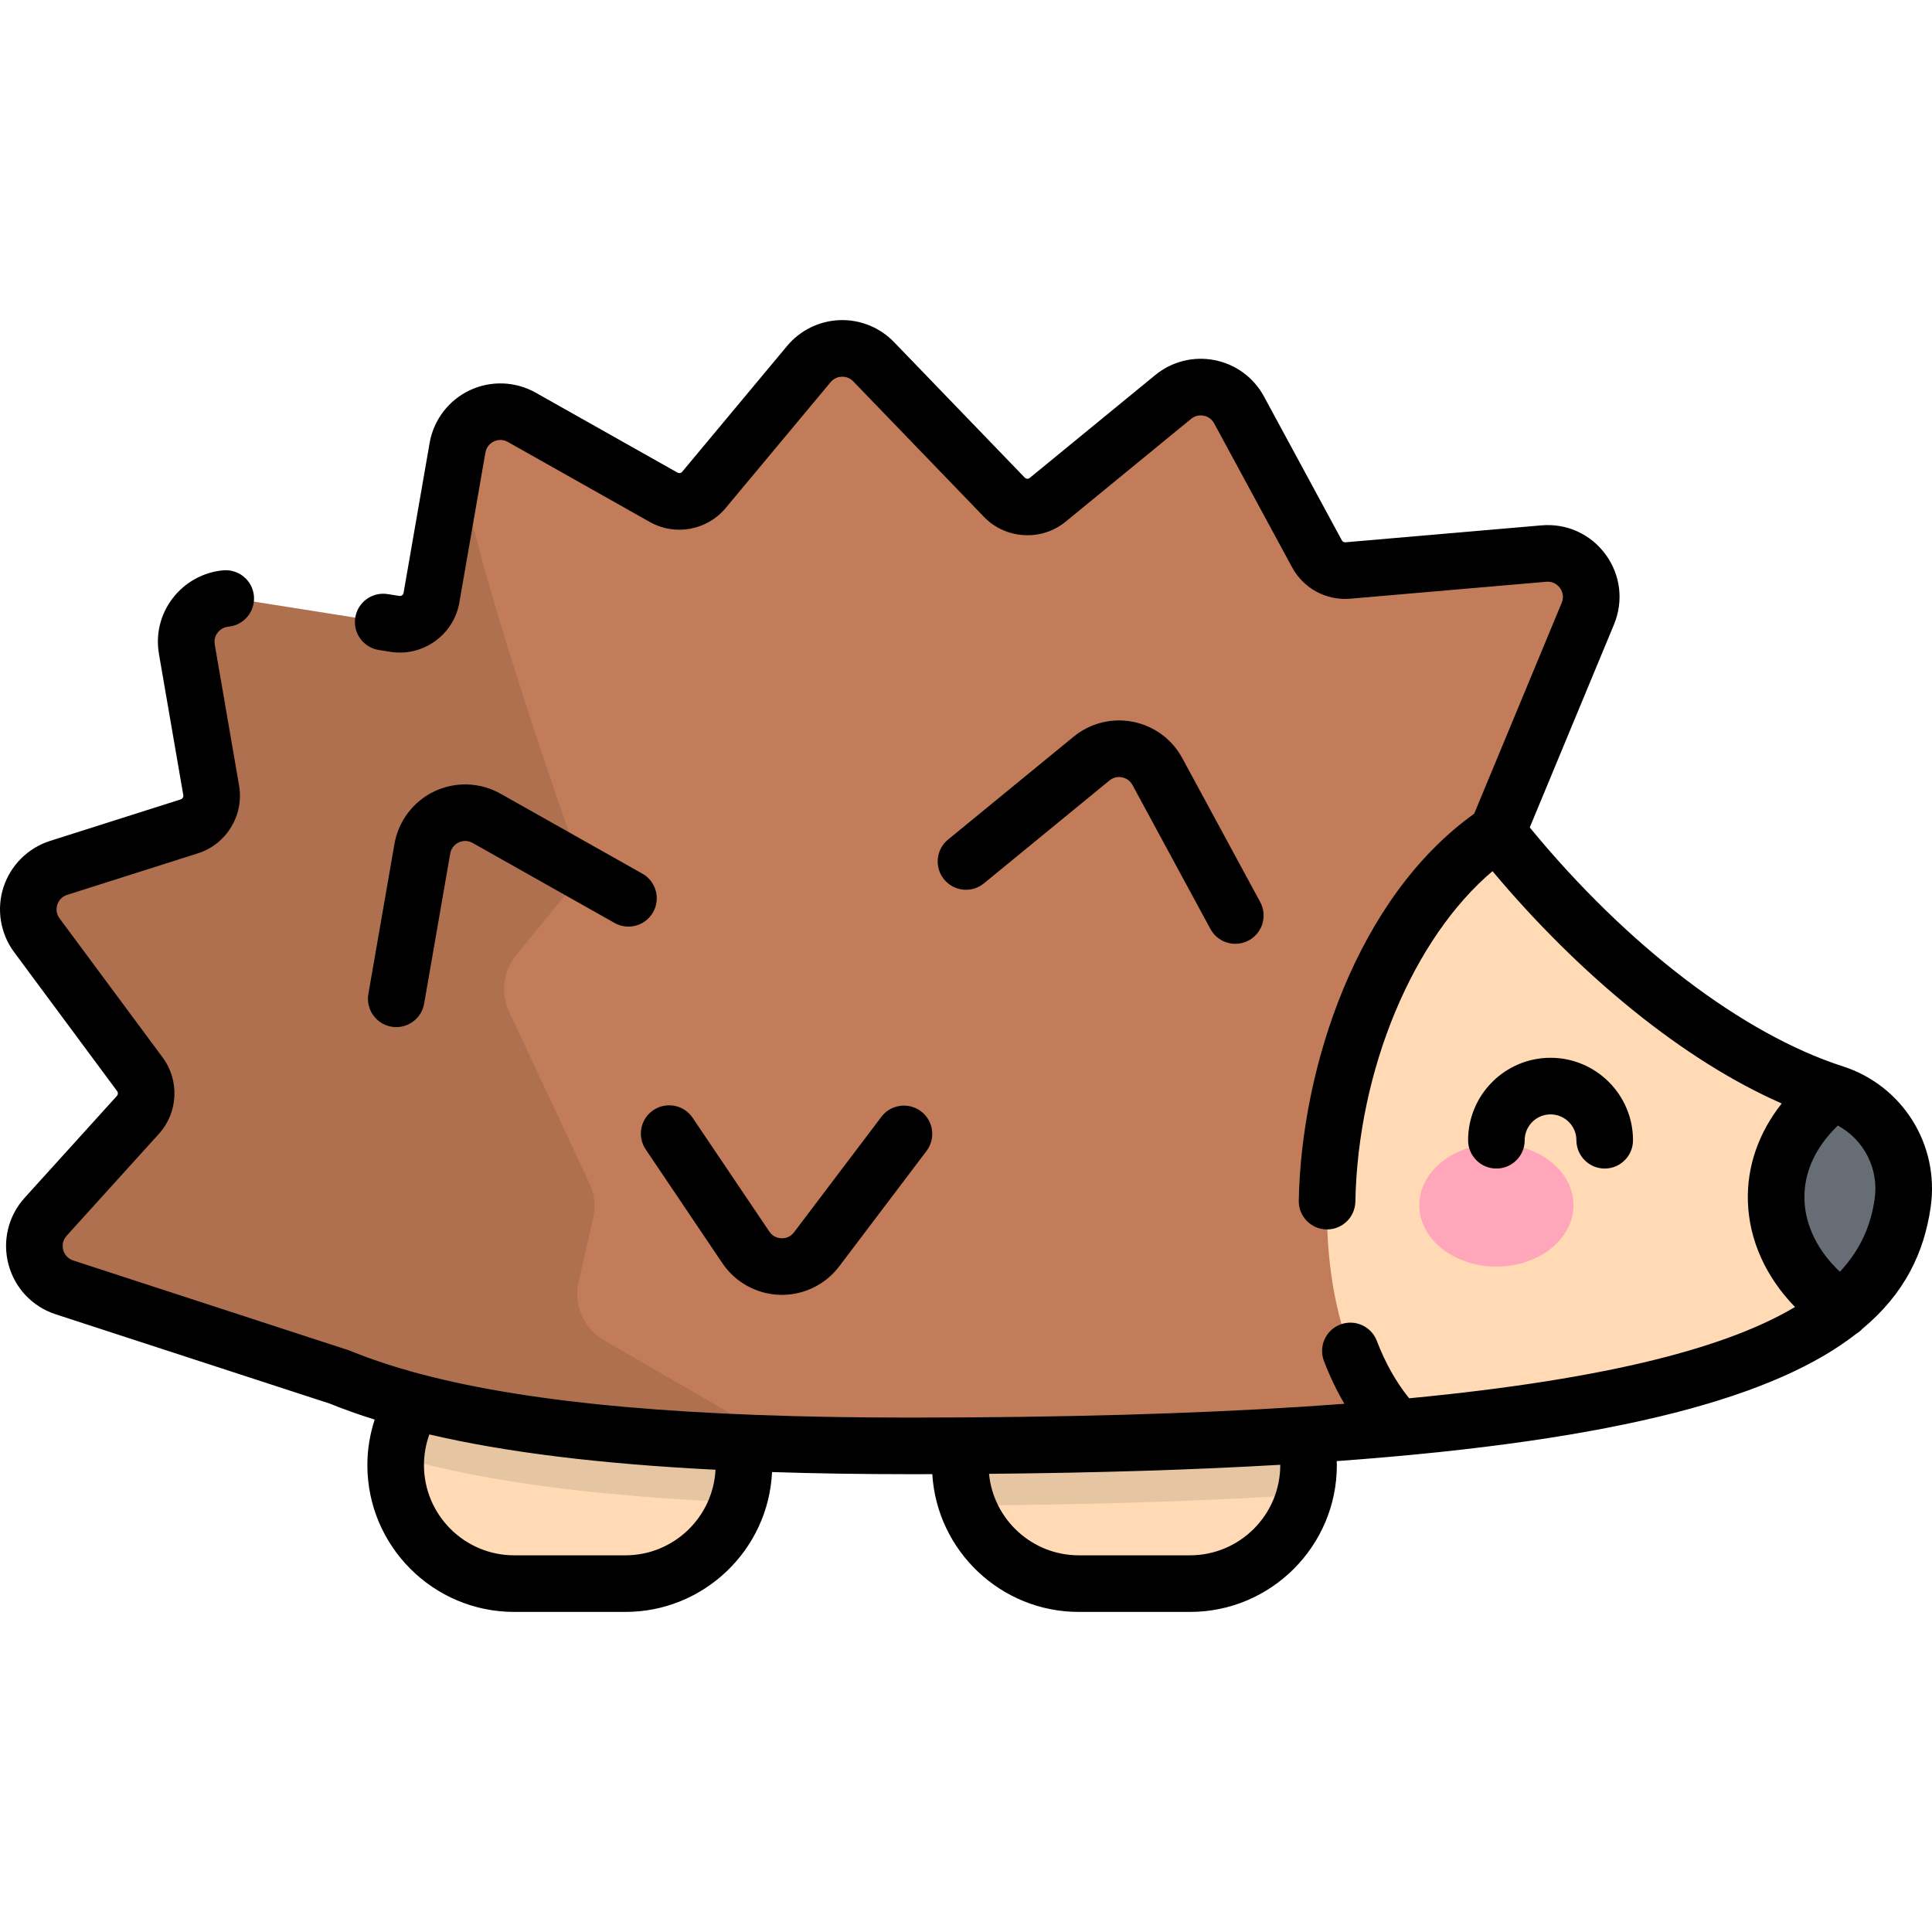 <?xml version="1.0" encoding="iso-8859-1"?>
<!-- Generator: Adobe Illustrator 19.0.0, SVG Export Plug-In . SVG Version: 6.00 Build 0)  -->
<svg version="1.1" id="Capa_1" xmlns="http://www.w3.org/2000/svg" xmlns:xlink="http://www.w3.org/1999/xlink" x="0px" y="0px"
	 viewBox="0 0 512.002 512.002" style="enable-background:new 0 0 512.002 512.002;" xml:space="preserve">
<path style="fill:#FFDAB5;" d="M165.739,419.676h-29.47c-17.348,0-31.413-14.064-31.413-31.413l0,0
	c0-17.348,14.064-31.413,31.413-31.413h29.47c17.348,0,31.413,14.064,31.413,31.413l0,0
	C197.152,405.613,183.087,419.676,165.739,419.676z"/>
<path style="opacity:0.1;enable-background:new    ;" d="M165.739,356.851h-29.47c-16.565,0-30.126,12.825-31.318,29.086
	c24.45,7.125,55.635,10.711,90.606,12.205c1.029-3.107,1.594-6.426,1.594-9.878l0,0
	C197.152,370.915,183.087,356.851,165.739,356.851z"/>
<path style="fill:#FFDAB5;" d="M315.369,419.676H285.9c-17.348,0-31.413-14.064-31.413-31.413l0,0
	c0-17.348,14.064-31.413,31.413-31.413h29.47c17.348,0,31.413,14.064,31.413,31.413l0,0
	C346.782,405.613,332.719,419.676,315.369,419.676z"/>
<path style="opacity:0.1;enable-background:new    ;" d="M315.369,356.851H285.9c-17.348,0-31.413,14.064-31.413,31.413l0,0
	c0,3.763,0.664,7.371,1.877,10.715c34.32-0.225,63.91-1.223,89.431-2.875c0.644-2.506,0.987-5.133,0.987-7.84l0,0
	C346.782,370.915,332.719,356.851,315.369,356.851z"/>
<path style="fill:#C27C59;" d="M486.045,289.719c-33.312-10.721-66.475-40.488-89.277-69.197l-0.003,0.003
	c0-0.001-0.001-0.001-0.001-0.001l0.004-0.002l24.034-57.915c3.317-7.993-3.023-16.656-11.645-15.912l-51.96,4.487
	c-3.361,0.29-6.574-1.441-8.18-4.407l-20.656-38.153c-3.449-6.371-11.849-8.022-17.453-3.43l-33.266,27.26
	c-3.414,2.798-8.404,2.505-11.468-0.671L231.514,95.85c-4.765-4.94-12.764-4.651-17.16,0.621l-27.813,33.359
	c-2.618,3.141-7.106,3.963-10.668,1.955l-37.601-21.196c-6.94-3.913-15.663,0.223-17.027,8.072l-6.91,39.757
	c-0.793,4.56-5.097,7.64-9.669,6.918l-41.981-6.628c-7.803-1.232-14.507,5.568-13.165,13.352l6.45,37.412
	c0.719,4.171-1.75,8.232-5.783,9.514l-34.648,11.009c-7.542,2.396-10.485,11.502-5.773,17.86l27.316,36.856
	c2.405,3.245,2.185,7.736-0.526,10.731L12.097,322.46c-5.61,6.197-2.97,16.117,4.977,18.707l72.94,23.768
	c34.965,14.273,89.67,18.237,151.165,18.237c223.64,0,258.239-30.914,263.047-64.365
	C506.073,305.966,498.396,293.694,486.045,289.719z"/>
<path style="opacity:0.1;enable-background:new    ;" d="M153.328,339.758l3.873-16.973c0.702-3.076,0.357-6.299-0.981-9.157
	l-21.295-45.501c-2.307-4.929-1.586-10.743,1.853-14.96l12.778-15.664c3.12-3.825,4.026-8.991,2.389-13.647
	c-7.441-21.163-28.145-81.533-30.699-105.192l-6.91,39.757c-0.793,4.56-5.097,7.64-9.669,6.918l-41.981-6.628
	c-7.803-1.232-14.507,5.568-13.165,13.352l6.45,37.412c0.719,4.171-1.75,8.232-5.783,9.514L15.54,229.996
	c-7.542,2.396-10.485,11.502-5.773,17.86l27.316,36.856c2.405,3.245,2.185,7.736-0.526,10.73l-24.46,27.019
	c-5.61,6.197-2.97,16.117,4.977,18.707l72.94,23.768c28.462,11.619,70.006,16.405,117.644,17.784l-47.614-27.551
	C154.669,352.061,151.946,345.812,153.328,339.758z"/>
<path style="fill:#FFDAB5;" d="M485.637,289.587c-33.175-10.832-66.16-40.473-88.869-69.063l-0.003,0.003l-0.001-0.001
	c-45.821,30.756-60.436,122.208-26.466,157.83c109.461-9.977,130.35-34.116,133.953-59.713
	C506.063,305.762,498.002,293.624,485.637,289.587z"/>
<path style="fill:#666D75;" d="M485.638,289.587c-21.967,17.221-18.509,43.123,2.463,57.434
	c10.752-8.746,14.753-18.452,16.15-28.379C506.063,305.762,498.002,293.624,485.638,289.587z"/>
<ellipse style="fill:#FFA6BB;" cx="396.562" cy="319.387" rx="20.423" ry="16.264"/>
<path d="M488.344,282.58c-26.554-8.546-57.319-32.077-82.94-63.299l22.326-53.798c2.57-6.195,1.739-13.125-2.222-18.537
	c-3.962-5.412-10.309-8.299-16.997-7.721l-51.961,4.487c-0.368,0.034-0.752-0.165-0.937-0.506l-20.656-38.153
	c-2.713-5.011-7.476-8.515-13.066-9.614c-5.594-1.1-11.327,0.342-15.736,3.954l-33.265,27.26c-0.387,0.318-0.967,0.287-1.316-0.077
	l-34.659-35.931c-3.749-3.886-9.002-6.004-14.388-5.807c-5.395,0.195-10.473,2.686-13.931,6.833l-27.813,33.359
	c-0.301,0.361-0.815,0.454-1.225,0.224l-37.6-21.196c-5.38-3.033-11.921-3.265-17.501-0.619c-5.58,2.645-9.542,7.856-10.6,13.939
	l-6.91,39.758c-0.09,0.52-0.593,0.872-1.108,0.793l-3.114-0.492c-4.098-0.645-7.933,2.147-8.578,6.239
	c-0.646,4.091,2.147,7.932,6.238,8.578l3.114,0.492c8.573,1.355,16.743-4.499,18.228-13.042l6.91-39.757
	c0.311-1.791,1.54-2.62,2.245-2.954c0.705-0.335,2.125-0.762,3.71,0.131l37.601,21.197c6.717,3.786,15.175,2.235,20.111-3.686
	l27.813-33.359c1.003-1.203,2.28-1.423,2.952-1.448c0.664-0.026,1.962,0.103,3.049,1.231l34.659,35.931
	c5.734,5.945,15.23,6.5,21.619,1.266l33.265-27.26c1.281-1.049,2.642-0.975,3.336-0.838c0.696,0.137,1.982,0.583,2.769,2.038
	l20.656,38.152c3.028,5.596,9.064,8.855,15.42,8.31l51.96-4.487c2.035-0.177,3.198,1.085,3.602,1.636
	c0.403,0.551,1.256,2.036,0.472,3.929l-23.204,55.914c-31.137,22.288-45.795,67.232-46.483,102.514
	c-0.08,4.142,3.212,7.564,7.353,7.645c0.05,0.001,0.099,0.001,0.148,0.001c4.074,0,7.416-3.263,7.496-7.354
	c0.682-35.044,15.354-69.838,36.346-87.587c11.457,13.684,24.217,26.323,37.219,36.831c13.35,10.789,26.563,19.067,39.425,24.732
	c-6.133,7.76-9.273,16.719-8.964,26.065c0.337,10.204,4.79,19.967,12.487,27.871c-17.257,10.287-47.969,19.003-102.255,24.192
	c-3.434-4.233-6.316-9.329-8.571-15.223c-1.479-3.868-5.813-5.809-9.684-4.327c-3.869,1.479-5.806,5.815-4.326,9.684
	c1.552,4.059,3.372,7.83,5.422,11.327c-3.454,0.26-6.992,0.508-10.617,0.742c-0.26,0.003-0.521,0.02-0.784,0.05
	c-28.826,1.843-63.056,2.863-103.704,2.863c-57.784,0-99.615-3.657-129.144-11.399c-0.268-0.085-0.539-0.157-0.812-0.211
	c-6.763-1.804-12.874-3.825-18.374-6.07c-0.168-0.068-0.339-0.131-0.511-0.187L19.4,334.038c-1.882-0.613-2.479-2.162-2.649-2.798
	c-0.17-0.637-0.421-2.278,0.906-3.744l24.461-27.019c5.093-5.625,5.509-14.134,0.99-20.23l-27.316-36.856
	c-1.075-1.451-0.836-2.905-0.598-3.642c0.239-0.738,0.895-2.057,2.617-2.604l34.647-11.009c7.565-2.403,12.252-10.113,10.903-17.936
	l-6.45-37.413c-0.248-1.44,0.279-2.497,0.765-3.129c0.695-0.904,1.723-1.479,2.818-1.578c4.126-0.37,7.17-4.015,6.8-8.14
	s-4.024-7.163-8.14-6.799c-5.258,0.472-10.131,3.16-13.371,7.377c-3.271,4.255-4.568,9.518-3.653,14.819l6.45,37.412
	c0.082,0.476-0.203,0.946-0.664,1.092l-34.649,11.009c-5.845,1.858-10.46,6.451-12.347,12.286
	c-1.887,5.835-0.832,12.261,2.819,17.188l27.316,36.856c0.275,0.372,0.25,0.889-0.06,1.231L6.534,317.429
	c-4.347,4.803-5.948,11.407-4.282,17.667c1.666,6.261,6.337,11.196,12.496,13.204l72.685,23.685
	c3.703,1.503,7.659,2.908,11.859,4.223c-1.264,3.871-1.938,7.93-1.938,12.056c0,21.456,17.456,38.913,38.913,38.913h29.47
	c20.836,0,37.898-16.463,38.866-37.065c11.459,0.374,23.628,0.563,36.575,0.563c1.978,0,3.938-0.003,5.888-0.008
	c1.246,20.34,18.182,36.51,38.832,36.51h29.471c21.456,0,38.912-17.456,38.912-38.913c0-0.353-0.024-0.704-0.034-1.057
	c76.104-5.515,116.814-17.365,137.757-33.796c0.557-0.339,1.074-0.752,1.536-1.241c11.29-9.42,16.385-20.29,18.111-32.294
	C514.023,303.376,504.22,287.691,488.344,282.58z M165.739,412.177h-29.47c-13.186,0-23.913-10.727-23.913-23.913
	c0-2.79,0.49-5.534,1.427-8.123c20.186,4.73,45.17,7.812,75.836,9.356C188.977,402.111,178.511,412.177,165.739,412.177z
	 M315.37,412.177H285.9c-12.404,0-22.629-9.493-23.798-21.595c28.846-0.262,54.455-1.074,77.178-2.398
	c0,0.027,0.003,0.054,0.003,0.081C339.282,401.449,328.555,412.177,315.37,412.177z M496.803,317.741
	c-0.937,6.515-3.399,13.063-9.206,19.293c-5.805-5.448-9.167-12.158-9.395-19.034c-0.236-7.15,2.816-13.898,8.854-19.718
	C493.959,302.036,497.958,309.714,496.803,317.741z M404.061,302.177c0-3.778,3.073-6.852,6.852-6.852
	c3.778,0,6.853,3.074,6.853,6.852c0,4.142,3.357,7.5,7.5,7.5s7.5-3.358,7.5-7.5c0-12.049-9.803-21.852-21.853-21.852
	c-12.049,0-21.852,9.803-21.852,21.852c0,4.142,3.357,7.5,7.5,7.5C400.704,309.677,404.061,306.319,404.061,302.177z
	 M260.752,234.099l33.266-27.26c1.278-1.048,2.639-0.976,3.334-0.838c0.697,0.137,1.982,0.584,2.77,2.037l20.655,38.153
	c1.358,2.508,3.938,3.931,6.603,3.931c1.205,0,2.429-0.291,3.563-0.906c3.643-1.972,4.997-6.523,3.025-10.166l-20.655-38.153
	c-2.714-5.011-7.477-8.515-13.068-9.614c-5.593-1.1-11.327,0.342-15.734,3.954l-33.266,27.26c-3.204,2.626-3.673,7.351-1.047,10.555
	C252.823,236.257,257.548,236.724,260.752,234.099z M170.234,231.527l-37.601-21.197c-5.38-3.033-11.921-3.265-17.501-0.619
	c-5.58,2.645-9.542,7.856-10.6,13.94l-6.91,39.757c-0.709,4.081,2.024,7.964,6.105,8.673c0.435,0.076,0.866,0.112,1.293,0.112
	c3.578,0,6.747-2.571,7.381-6.217l6.91-39.757c0.311-1.792,1.541-2.62,2.246-2.954c0.705-0.334,2.123-0.762,3.708,0.131
	l37.601,21.197c3.612,2.035,8.183,0.758,10.217-2.85C175.118,238.135,173.841,233.561,170.234,231.527z M171.119,304.611
	l20.317,30.147c3.427,5.085,9.133,8.222,15.264,8.39c0.173,0.004,0.346,0.007,0.518,0.007c5.942,0,11.587-2.797,15.183-7.55
	l23.137-30.584c2.499-3.304,1.847-8.007-1.457-10.506c-3.302-2.498-8.007-1.846-10.506,1.457l-23.136,30.584
	c-1.089,1.44-2.548,1.622-3.327,1.599c-0.774-0.021-2.226-0.28-3.234-1.778L183.56,296.23c-2.316-3.436-6.978-4.344-10.411-2.028
	C169.712,296.515,168.804,301.176,171.119,304.611z"/>
<g>
</g>
<g>
</g>
<g>
</g>
<g>
</g>
<g>
</g>
<g>
</g>
<g>
</g>
<g>
</g>
<g>
</g>
<g>
</g>
<g>
</g>
<g>
</g>
<g>
</g>
<g>
</g>
<g>
</g>
</svg>
